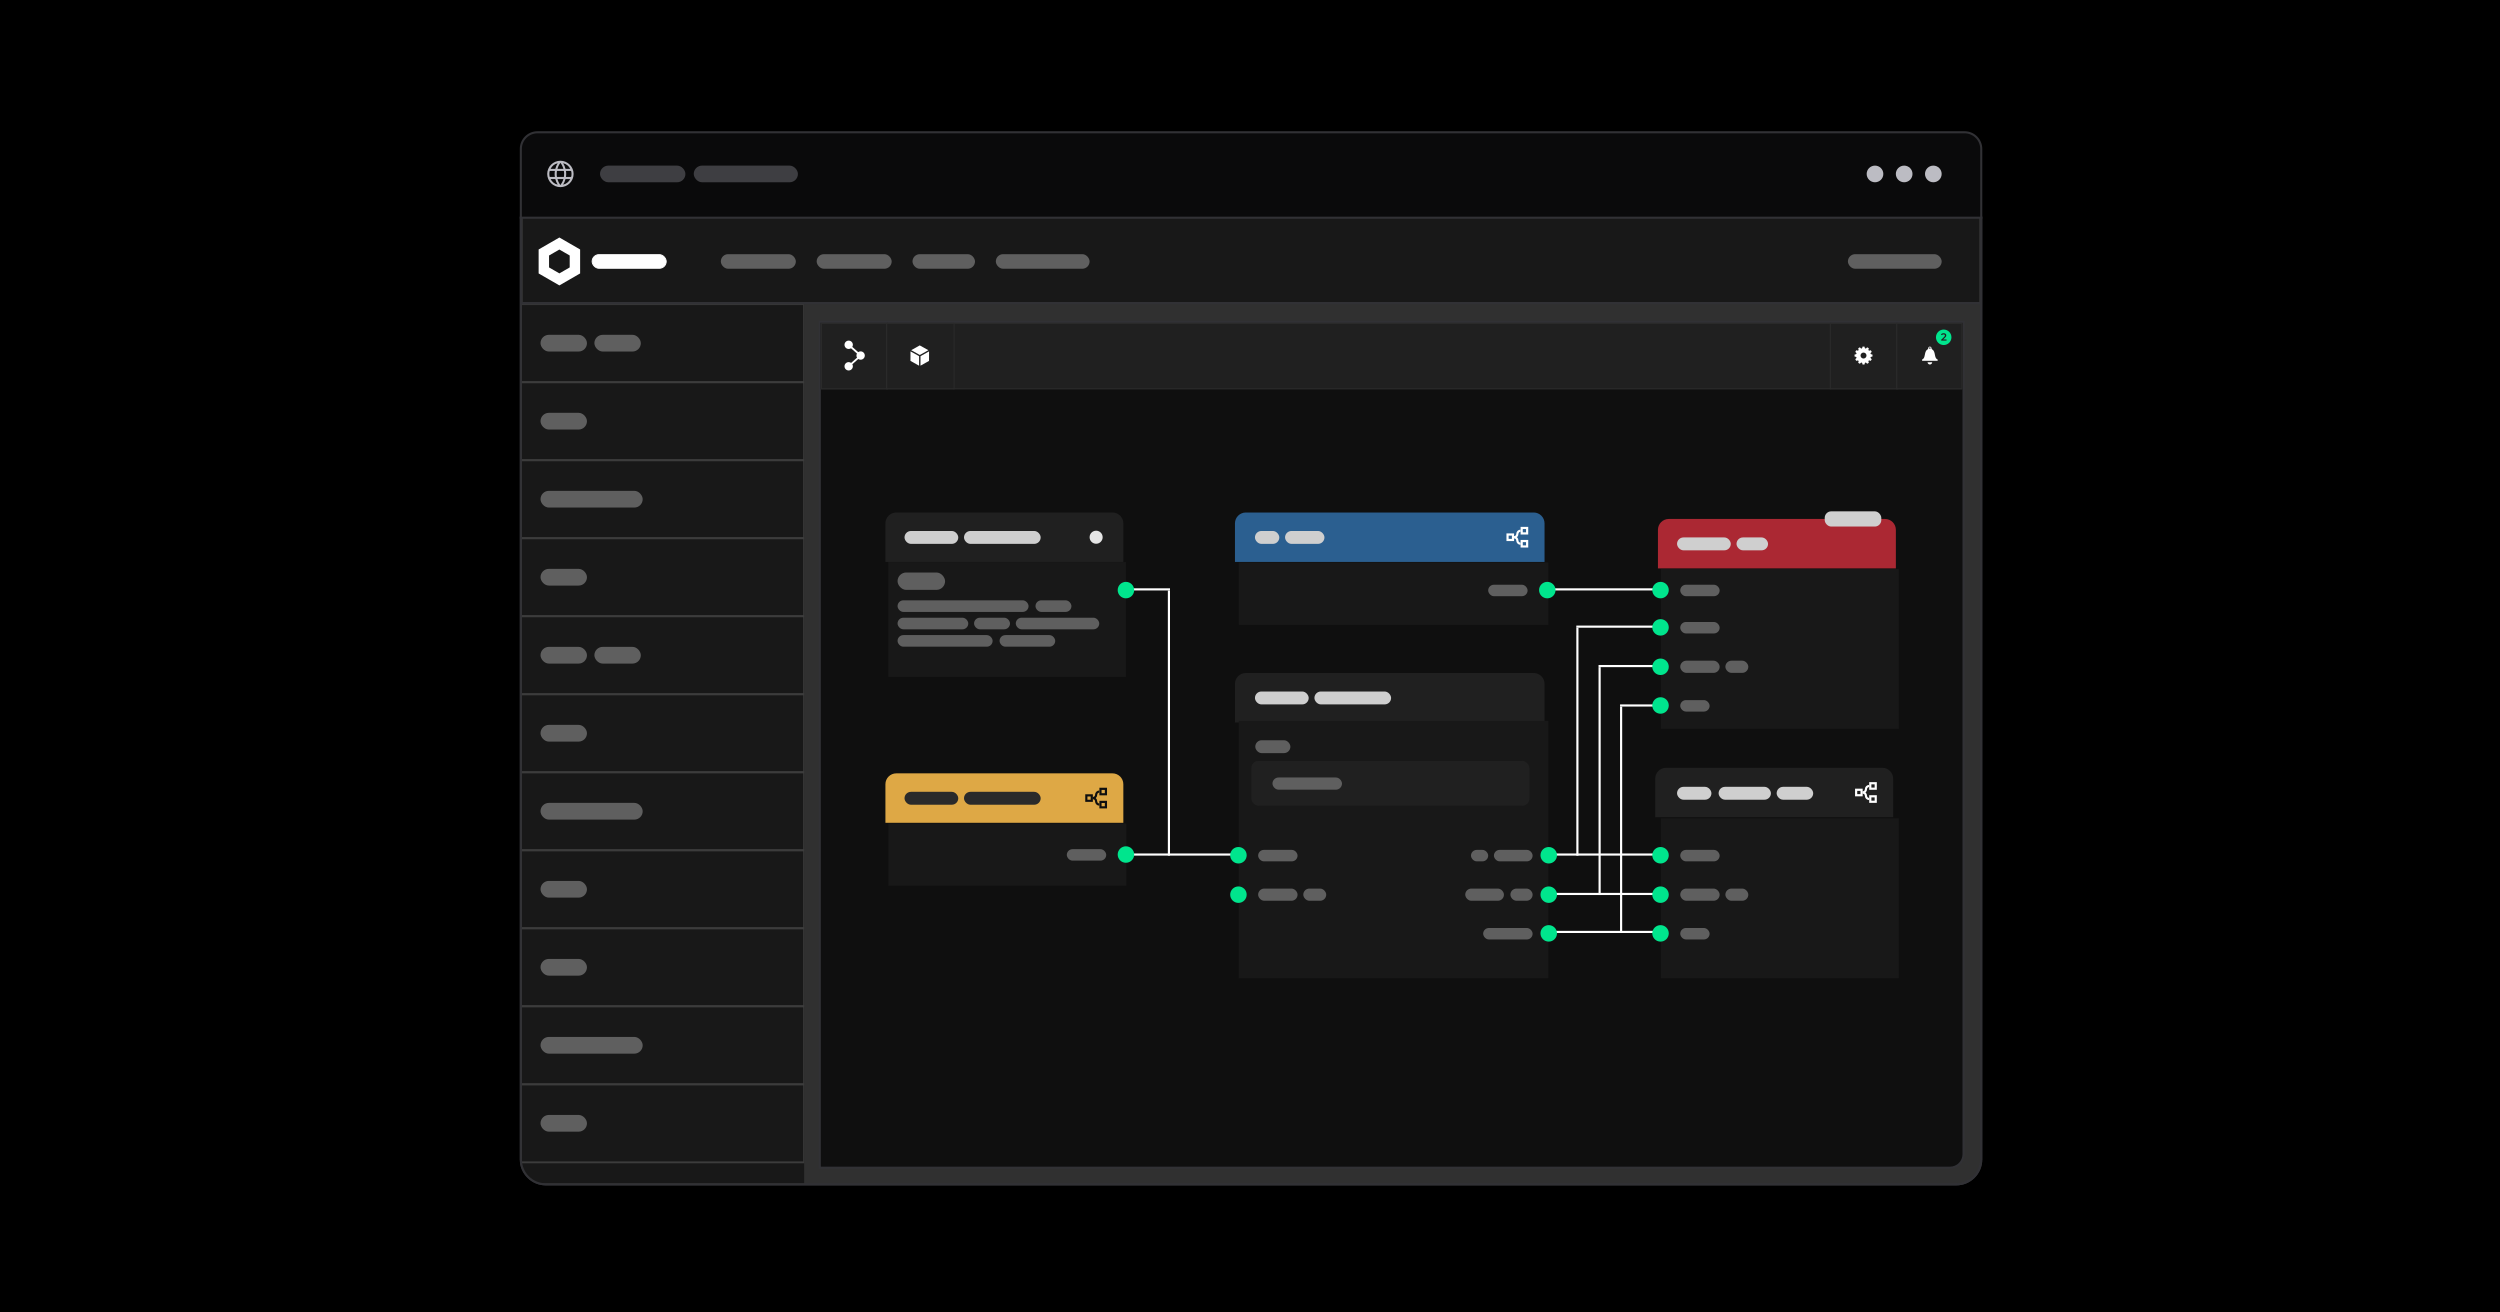<svg width="1200" height="630" viewBox="0 0 1200 630" fill="none" xmlns="http://www.w3.org/2000/svg">
<rect width="1200" height="630" fill="black"/>
<path d="M250 104.492H951V556.492C951 563.12 945.627 568.492 939 568.492H262C255.373 568.492 250 563.12 250 556.492V104.492Z" fill="#303030" stroke="#313135"/>
<g clip-path="url(#clip0_738_5311)">
<path d="M250 146H386V568H261C254.925 568 250 563.075 250 557V146Z" fill="#181818"/>
<rect x="250" y="146" width="136" height="37.447" stroke="#3C3C3C" stroke-width="0.892"/>
<rect x="259.449" y="160.711" width="22.29" height="8.024" rx="4.012" fill="#5F5F5F"/>
<rect x="285.305" y="160.711" width="22.29" height="8.024" rx="4.012" fill="#5F5F5F"/>
<rect x="250" y="183.447" width="136" height="37.447" stroke="#3C3C3C" stroke-width="0.892"/>
<rect x="259.449" y="198.158" width="22.29" height="8.024" rx="4.012" fill="#5F5F5F"/>
<rect x="250" y="220.893" width="136" height="37.447" stroke="#3C3C3C" stroke-width="0.892"/>
<rect x="259.449" y="235.604" width="49.037" height="8.024" rx="4.012" fill="#5F5F5F"/>
<rect x="250" y="258.34" width="136" height="37.447" stroke="#3C3C3C" stroke-width="0.892"/>
<rect x="259.449" y="273.051" width="22.29" height="8.024" rx="4.012" fill="#5F5F5F"/>
<rect x="250" y="295.786" width="136" height="37.447" stroke="#3C3C3C" stroke-width="0.892"/>
<rect x="259.449" y="310.497" width="22.29" height="8.024" rx="4.012" fill="#5F5F5F"/>
<rect x="285.305" y="310.497" width="22.29" height="8.024" rx="4.012" fill="#5F5F5F"/>
<rect x="250" y="333.232" width="136" height="37.447" stroke="#3C3C3C" stroke-width="0.892"/>
<rect x="259.449" y="347.943" width="22.29" height="8.024" rx="4.012" fill="#5F5F5F"/>
<rect x="250" y="370.679" width="136" height="37.447" stroke="#3C3C3C" stroke-width="0.892"/>
<rect x="259.449" y="385.39" width="49.037" height="8.024" rx="4.012" fill="#5F5F5F"/>
<rect x="250" y="408.126" width="136" height="37.447" stroke="#3C3C3C" stroke-width="0.892"/>
<rect x="259.449" y="422.837" width="22.29" height="8.024" rx="4.012" fill="#5F5F5F"/>
<rect x="250" y="445.572" width="136" height="37.447" stroke="#3C3C3C" stroke-width="0.892"/>
<rect x="259.449" y="460.283" width="22.29" height="8.024" rx="4.012" fill="#5F5F5F"/>
<rect x="250" y="483.019" width="136" height="37.447" stroke="#3C3C3C" stroke-width="0.892"/>
<rect x="259.449" y="497.729" width="49.037" height="8.024" rx="4.012" fill="#5F5F5F"/>
<rect x="250" y="520.465" width="136" height="37.447" stroke="#3C3C3C" stroke-width="0.892"/>
<rect x="259.449" y="535.176" width="22.29" height="8.024" rx="4.012" fill="#5F5F5F"/>
</g>
<path d="M942.5 154.5V554C942.5 557.59 939.59 560.5 936 560.5H393.5V154.5H942.5Z" fill="#0F0F0F"/>
<path d="M942.5 154.5V554C942.5 557.59 939.59 560.5 936 560.5H393.5V154.5H942.5Z" stroke="#313135"/>
<g clip-path="url(#clip1_738_5311)">
<rect x="394" y="155" width="548" height="31.852" fill="#202020"/>
<rect x="393.735" y="154.735" width="32.382" height="32.382" fill="#202020"/>
<rect x="393.735" y="154.735" width="32.382" height="32.382" stroke="#2A2A2A" stroke-width="0.531"/>
<g clip-path="url(#clip2_738_5311)">
<path fill-rule="evenodd" clip-rule="evenodd" d="M407.367 167.507C406.259 167.507 405.36 166.609 405.36 165.501C405.36 164.393 406.259 163.494 407.367 163.494C408.475 163.494 409.374 164.393 409.374 165.501C409.374 165.865 409.276 166.207 409.107 166.502L411.943 169.021C412.27 168.79 412.669 168.654 413.1 168.654C414.208 168.654 415.107 169.552 415.107 170.661C415.107 171.769 414.208 172.667 413.1 172.667C412.681 172.667 412.291 172.539 411.969 172.319L409.122 174.848C409.282 175.136 409.374 175.468 409.374 175.821C409.374 176.929 408.475 177.827 407.367 177.827C406.259 177.827 405.36 176.929 405.36 175.821C405.36 174.712 406.259 173.814 407.367 173.814C407.805 173.814 408.209 173.954 408.539 174.192L411.37 171.677C411.194 171.379 411.094 171.032 411.094 170.661C411.094 170.313 411.182 169.986 411.338 169.701L408.485 167.167C408.166 167.382 407.781 167.507 407.367 167.507Z" fill="white"/>
</g>
<rect x="425.586" y="154.735" width="32.382" height="32.382" fill="#202020"/>
<rect x="425.586" y="154.735" width="32.382" height="32.382" stroke="#2A2A2A" stroke-width="0.531"/>
<path d="M437.375 168.087L441.478 165.789L445.612 168.091L441.509 170.389L437.375 168.087Z" fill="white"/>
<path d="M441.848 170.955L445.948 168.66L445.934 173.231L441.834 175.529L441.848 170.955Z" fill="white"/>
<path d="M437.021 173.231L437.035 168.654L441.169 170.956L441.155 175.533L437.021 173.231Z" fill="white"/>
<rect x="878.563" y="154.735" width="32.382" height="32.382" fill="#202020"/>
<rect x="878.563" y="154.735" width="32.382" height="32.382" stroke="#2A2A2A" stroke-width="0.531"/>
<path d="M897.86 171.563C897.945 171.243 898.331 171.244 898.788 171.13V170.194C898.463 170.112 897.945 170.082 897.859 169.758L897.859 169.756C897.773 169.437 898.088 169.264 898.446 168.917L897.978 168.106C897.652 168.199 897.192 168.43 896.952 168.191C896.721 167.961 896.912 167.635 897.044 167.172L896.233 166.704C896 166.944 895.715 167.377 895.391 167.29L895.389 167.29C895.07 167.205 895.071 166.819 894.956 166.361H894.02C893.938 166.688 893.908 167.204 893.584 167.29L893.582 167.291C893.263 167.376 893.09 167.062 892.743 166.703L891.933 167.172C892.026 167.498 892.256 167.958 892.018 168.197C891.787 168.429 891.461 168.238 890.998 168.106L890.53 168.917C890.77 169.149 891.203 169.435 891.117 169.758L891.116 169.76C891.031 170.08 890.644 170.079 890.188 170.193V171.129C890.513 171.21 891.031 171.241 891.117 171.565L891.118 171.567C891.203 171.887 890.889 172.059 890.53 172.406L890.998 173.217C891.325 173.124 891.785 172.893 892.024 173.132C892.256 173.362 892.065 173.688 891.933 174.151L892.744 174.619C892.976 174.379 893.262 173.946 893.585 174.033L893.587 174.033C893.907 174.118 893.906 174.504 894.02 174.961H894.956C895.038 174.635 895.068 174.119 895.392 174.032L895.394 174.032C895.714 173.946 895.886 174.261 896.233 174.619L897.044 174.151C896.951 173.826 896.72 173.366 896.959 173.125C897.189 172.894 897.515 173.085 897.978 173.217L898.446 172.406C898.206 172.173 897.773 171.888 897.86 171.564L897.86 171.563ZM894.488 172.095C893.696 172.095 893.055 171.453 893.055 170.661C893.055 169.87 893.696 169.228 894.488 169.228C895.28 169.228 895.921 169.87 895.921 170.661C895.921 171.453 895.28 172.095 894.488 172.095Z" fill="white"/>
<rect x="910.414" y="154.735" width="31.852" height="32.382" fill="#202020"/>
<rect x="910.414" y="154.735" width="31.852" height="32.382" stroke="#2A2A2A" stroke-width="0.531"/>
<path d="M927.509 167.775C927.269 167.641 927.12 167.392 927.121 167.123V167.122C927.121 166.702 926.771 166.361 926.34 166.361C925.908 166.361 925.558 166.702 925.558 167.122V167.123C925.559 167.392 925.411 167.641 925.17 167.775C923.431 168.747 924.431 171.973 922.613 172.543V173.17H930.066V172.543C928.249 171.973 929.248 168.747 927.509 167.775ZM926.34 166.72C926.545 166.72 926.712 166.881 926.712 167.078C926.712 167.276 926.545 167.436 926.34 167.436C926.134 167.436 925.967 167.276 925.967 167.078C925.967 166.881 926.134 166.72 926.34 166.72ZM927.458 173.886C927.458 174.459 926.939 174.961 926.351 174.961C925.762 174.961 925.222 174.459 925.222 173.886H927.458Z" fill="white"/>
<circle cx="932.975" cy="161.902" r="3.716" fill="#00E58D"/>
<path d="M932.703 162.944H934.35V163.493H931.775V163.058L933.162 161.741C933.502 161.417 933.562 161.212 933.562 161.017C933.562 160.698 933.342 160.513 932.913 160.513C932.573 160.513 932.289 160.628 932.094 160.878L931.64 160.528C931.91 160.164 932.394 159.949 932.968 159.949C933.726 159.949 934.215 160.334 934.215 160.952C934.215 161.292 934.12 161.601 933.636 162.055L932.703 162.944Z" fill="#202020"/>
</g>
<rect x="394.265" y="155.265" width="547.469" height="31.321" stroke="#2A2A2A" stroke-width="0.531"/>
<line x1="743.221" y1="447.327" x2="797.225" y2="447.327" stroke="white" stroke-width="1.032"/>
<line x1="743.221" y1="429.098" x2="797.225" y2="429.098" stroke="white" stroke-width="1.032"/>
<line x1="743.221" y1="410.176" x2="797.225" y2="410.176" stroke="white" stroke-width="1.032"/>
<line x1="743.221" y1="282.904" x2="797.225" y2="282.904" stroke="white" stroke-width="1.032"/>
<line x1="537.864" y1="282.904" x2="561.598" y2="282.904" stroke="white" stroke-width="1.032"/>
<line x1="561.082" y1="410.692" x2="561.082" y2="283.42" stroke="white" stroke-width="1.032"/>
<line x1="540.617" y1="410.176" x2="594.622" y2="410.176" stroke="white" stroke-width="1.032"/>
<line x1="756.636" y1="300.792" x2="797.225" y2="300.792" stroke="white" stroke-width="1.032"/>
<line x1="757.152" y1="301.308" x2="757.152" y2="410.693" stroke="white" stroke-width="1.032"/>
<line x1="767.299" y1="319.71" x2="797.225" y2="319.71" stroke="white" stroke-width="1.032"/>
<line x1="767.815" y1="320.226" x2="767.815" y2="429.611" stroke="white" stroke-width="1.032"/>
<line x1="777.619" y1="338.63" x2="797.226" y2="338.63" stroke="white" stroke-width="1.032"/>
<line x1="778.135" y1="339.146" x2="778.135" y2="447.843" stroke="white" stroke-width="1.032"/>
<path d="M592.781 328.275C592.781 325.39 595.119 323.052 598.004 323.052H736.157C739.042 323.052 741.38 325.39 741.38 328.275V346.786H592.781V328.275Z" fill="#202020"/>
<rect x="602.373" y="331.923" width="25.799" height="6.192" rx="3.096" fill="#CFCFCF"/>
<rect x="630.924" y="331.923" width="36.806" height="6.192" rx="3.096" fill="#CFCFCF"/>
<rect x="594.621" y="346.026" width="148.6" height="123.489" fill="#181818"/>
<rect x="600.661" y="365.235" width="133.465" height="21.526" rx="3.444" fill="#202020"/>
<rect x="602.533" y="355.312" width="16.855" height="6.192" rx="3.096" fill="#5F5F5F"/>
<rect x="610.788" y="373.199" width="33.366" height="5.848" rx="2.924" fill="#5F5F5F"/>
<rect x="603.908" y="407.943" width="18.919" height="5.504" rx="2.752" fill="#5F5F5F"/>
<rect x="603.908" y="426.517" width="18.919" height="5.848" rx="2.924" fill="#5F5F5F"/>
<rect x="625.579" y="426.517" width="11.007" height="5.848" rx="2.924" fill="#5F5F5F"/>
<rect x="717.078" y="407.943" width="18.575" height="5.504" rx="2.752" fill="#5F5F5F"/>
<rect x="703.318" y="426.517" width="18.575" height="5.848" rx="2.924" fill="#5F5F5F"/>
<rect x="706.071" y="407.943" width="8.256" height="5.504" rx="2.752" fill="#5F5F5F"/>
<rect x="724.99" y="426.517" width="10.663" height="5.848" rx="2.924" fill="#5F5F5F"/>
<rect x="711.917" y="445.437" width="23.735" height="5.504" rx="2.752" fill="#5F5F5F"/>
<circle cx="743.393" cy="410.522" r="3.956" fill="#00E58D"/>
<circle cx="594.449" cy="410.522" r="3.956" fill="#00E58D"/>
<circle cx="743.393" cy="429.441" r="3.956" fill="#00E58D"/>
<circle cx="594.449" cy="429.441" r="3.956" fill="#00E58D"/>
<circle cx="743.393" cy="448.016" r="3.956" fill="#00E58D"/>
<path d="M794.507 373.754C794.507 370.87 796.845 368.531 799.73 368.531H903.485C906.37 368.531 908.708 370.87 908.708 373.754V392.266H794.507V373.754Z" fill="#202020"/>
<g clip-path="url(#clip3_738_5311)">
<path d="M900.351 375.96V378.571H897.74V375.96H900.351Z" stroke="white" stroke-width="1.045"/>
<path d="M900.351 382.228V384.839H897.74V382.228H900.351Z" stroke="white" stroke-width="1.045"/>
<path d="M893.561 379.094V381.705H890.949V379.094H893.561Z" stroke="white" stroke-width="1.045"/>
<path d="M894.083 380.4V380.4C894.949 380.4 895.65 379.698 895.65 378.833V378.833C895.65 377.967 896.352 377.266 897.217 377.266V377.266" stroke="white" stroke-width="1.045"/>
<path d="M897.217 383.533V383.533C896.352 383.533 895.65 382.832 895.65 381.966V381.966C895.65 381.101 894.949 380.399 894.083 380.399V380.399" stroke="white" stroke-width="1.045"/>
</g>
<rect x="804.977" y="377.673" width="16.511" height="6.192" rx="3.096" fill="#CFCFCF"/>
<rect x="824.928" y="377.673" width="25.111" height="6.192" rx="3.096" fill="#CFCFCF"/>
<rect x="852.791" y="377.673" width="17.543" height="6.192" rx="3.096" fill="#CFCFCF"/>
<rect x="797.226" y="392.807" width="114.202" height="76.708" fill="#181818"/>
<rect x="806.513" y="407.943" width="18.919" height="5.504" rx="2.752" fill="#5F5F5F"/>
<rect x="806.513" y="426.517" width="18.919" height="5.848" rx="2.924" fill="#5F5F5F"/>
<rect x="828.183" y="426.517" width="11.007" height="5.848" rx="2.924" fill="#5F5F5F"/>
<rect x="806.513" y="445.437" width="14.103" height="5.504" rx="2.752" fill="#5F5F5F"/>
<path d="M795.812 254.32C795.812 251.435 798.151 249.097 801.036 249.097H904.791C907.676 249.097 910.014 251.435 910.014 254.32V272.831H795.812V254.32Z" fill="#AB2833"/>
<rect x="875.861" y="245.441" width="27.161" height="7.313" rx="3.134" fill="#CFCFCF"/>
<rect x="804.977" y="257.966" width="25.799" height="6.192" rx="3.096" fill="#CFCFCF"/>
<rect x="833.529" y="257.966" width="15.135" height="6.192" rx="3.096" fill="#CFCFCF"/>
<rect x="797.226" y="273.102" width="114.202" height="76.708" fill="#181818"/>
<path d="M425 376.43C425 373.546 427.338 371.207 430.223 371.207H533.978C536.863 371.207 539.201 373.546 539.201 376.43V394.942H425V376.43Z" fill="#DEA845"/>
<g clip-path="url(#clip4_738_5311)">
<path d="M530.844 378.636V381.247H528.233V378.636H530.844Z" stroke="#0F0F0F" stroke-width="1.045"/>
<path d="M530.844 384.903V387.515H528.233V384.903H530.844Z" stroke="#0F0F0F" stroke-width="1.045"/>
<path d="M524.054 381.77V384.381H521.442V381.77H524.054Z" stroke="#0F0F0F" stroke-width="1.045"/>
<path d="M524.576 383.075V383.075C525.442 383.075 526.143 382.374 526.143 381.508V381.508C526.143 380.643 526.845 379.941 527.71 379.941V379.941" stroke="#0F0F0F" stroke-width="1.045"/>
<path d="M527.71 386.209V386.209C526.845 386.209 526.143 385.508 526.143 384.642V384.642C526.143 383.777 525.442 383.075 524.576 383.075V383.075" stroke="#0F0F0F" stroke-width="1.045"/>
</g>
<path d="M425 251.223C425 248.339 427.338 246 430.223 246H533.978C536.863 246 539.201 248.339 539.201 251.223V269.735H425V251.223Z" fill="#202020"/>
<path d="M526.143 261.002C527.873 261.002 529.277 259.598 529.277 257.868C529.277 256.138 527.873 254.734 526.143 254.734C524.414 254.734 523.009 256.138 523.009 257.868C523.009 259.598 524.414 261.002 526.143 261.002Z" fill="#E5E5E5"/>
<path d="M592.781 251.223C592.781 248.339 595.119 246 598.004 246H736.157C739.042 246 741.38 248.339 741.38 251.223V269.735H592.781V251.223Z" fill="#2B5F90"/>
<g clip-path="url(#clip5_738_5311)">
<path d="M733.023 253.429V256.04H730.412V253.429H733.023Z" stroke="white" stroke-width="1.045"/>
<path d="M733.023 259.696V262.308H730.412V259.696H733.023Z" stroke="white" stroke-width="1.045"/>
<path d="M726.233 256.562V259.174H723.621V256.562H726.233Z" stroke="white" stroke-width="1.045"/>
<path d="M726.755 257.868V257.868C727.621 257.868 728.322 257.167 728.322 256.301V256.301C728.322 255.436 729.024 254.734 729.889 254.734V254.734" stroke="white" stroke-width="1.045"/>
<path d="M729.889 261.002V261.002C729.024 261.002 728.322 260.301 728.322 259.435V259.435C728.322 258.57 727.621 257.868 726.755 257.868V257.868" stroke="white" stroke-width="1.045"/>
</g>
<rect x="434.166" y="380.079" width="25.799" height="6.192" rx="3.096" fill="#2A2A2A"/>
<rect x="462.717" y="380.079" width="36.806" height="6.192" rx="3.096" fill="#2A2A2A"/>
<rect x="434.166" y="254.87" width="25.799" height="6.192" rx="3.096" fill="#CFCFCF"/>
<rect x="602.373" y="254.87" width="11.695" height="6.192" rx="3.096" fill="#CFCFCF"/>
<rect x="462.717" y="254.87" width="36.806" height="6.192" rx="3.096" fill="#CFCFCF"/>
<rect x="426.414" y="395.217" width="114.202" height="29.926" fill="#181818"/>
<rect x="616.82" y="254.87" width="18.919" height="6.192" rx="3.096" fill="#CFCFCF"/>
<rect x="512.066" y="407.599" width="18.919" height="5.504" rx="2.752" fill="#5F5F5F"/>
<circle cx="540.444" cy="410.178" r="3.956" fill="#00E58D"/>
<rect x="426.378" y="269.793" width="114.061" height="55.083" fill="#181818"/>
<rect x="594.621" y="270.008" width="148.6" height="29.926" fill="#181818"/>
<rect x="430.828" y="274.8" width="22.812" height="8.346" rx="4.173" fill="#5F5F5F"/>
<rect x="430.828" y="288.155" width="62.873" height="5.564" rx="2.782" fill="#5F5F5F"/>
<rect x="430.828" y="296.502" width="33.94" height="5.564" rx="2.782" fill="#5F5F5F"/>
<rect x="467.55" y="296.502" width="17.248" height="5.564" rx="2.782" fill="#5F5F5F"/>
<rect x="497.039" y="288.155" width="17.248" height="5.564" rx="2.782" fill="#5F5F5F"/>
<rect x="479.792" y="304.847" width="26.707" height="5.564" rx="2.782" fill="#5F5F5F"/>
<rect x="487.58" y="296.502" width="40.06" height="5.564" rx="2.782" fill="#5F5F5F"/>
<rect x="430.828" y="304.847" width="45.624" height="5.564" rx="2.782" fill="#5F5F5F"/>
<rect x="714.326" y="280.669" width="18.919" height="5.504" rx="2.752" fill="#5F5F5F"/>
<rect x="806.513" y="298.556" width="18.919" height="5.504" rx="2.752" fill="#5F5F5F"/>
<circle cx="797.052" cy="301.137" r="3.956" fill="#00E58D"/>
<rect x="806.513" y="280.668" width="18.919" height="5.504" rx="2.752" fill="#5F5F5F"/>
<circle cx="797.052" cy="283.247" r="3.956" fill="#00E58D"/>
<circle cx="540.444" cy="283.248" r="3.956" fill="#00E58D"/>
<circle cx="742.704" cy="283.248" r="3.956" fill="#00E58D"/>
<rect x="806.513" y="317.13" width="18.919" height="5.848" rx="2.924" fill="#5F5F5F"/>
<rect x="828.183" y="317.13" width="11.007" height="5.848" rx="2.924" fill="#5F5F5F"/>
<rect x="806.513" y="336.049" width="14.103" height="5.504" rx="2.752" fill="#5F5F5F"/>
<circle cx="797.053" cy="320.056" r="3.956" fill="#00E58D"/>
<circle cx="797.053" cy="338.63" r="3.956" fill="#00E58D"/>
<circle cx="797.053" cy="410.522" r="3.956" fill="#00E58D"/>
<circle cx="797.053" cy="429.441" r="3.956" fill="#00E58D"/>
<circle cx="797.053" cy="448.016" r="3.956" fill="#00E58D"/>
<path d="M250 104.492H951V556.492C951 563.12 945.627 568.492 939 568.492H262C255.373 568.492 250 563.12 250 556.492V104.492Z" stroke="#313135"/>
<path d="M250 71.492C250 67.074 253.582 63.492 258 63.492H943C947.418 63.492 951 67.074 951 71.492V104.492H250V71.492Z" fill="#0A0A0B" stroke="#313135"/>
<circle cx="900" cy="83.492" r="4" fill="#BCBCC3"/>
<circle cx="914" cy="83.492" r="4" fill="#BCBCC3"/>
<circle cx="927.999" cy="83.492" r="4" fill="#BCBCC3"/>
<g clip-path="url(#clip6_738_5311)">
<rect width="16" height="16" transform="translate(261 75.492)" fill="#0A0A0B"/>
<path d="M269 89.825C268.131 89.825 267.312 89.658 266.541 89.326C265.771 88.993 265.099 88.539 264.525 87.966C263.952 87.392 263.499 86.72 263.166 85.95C262.833 85.179 262.666 84.36 262.666 83.492C262.666 82.616 262.833 81.795 263.166 81.028C263.499 80.261 263.952 79.591 264.525 79.017C265.099 78.444 265.771 77.99 266.541 77.657C267.312 77.325 268.131 77.158 269 77.158C269.875 77.158 270.696 77.325 271.463 77.657C272.23 77.99 272.901 78.444 273.474 79.017C274.048 79.591 274.501 80.261 274.834 81.028C275.167 81.795 275.333 82.616 275.333 83.492C275.333 84.36 275.167 85.179 274.834 85.95C274.501 86.72 274.048 87.392 273.474 87.966C272.901 88.539 272.23 88.993 271.463 89.326C270.696 89.658 269.875 89.825 269 89.825ZM269 88.811C269.34 88.359 269.626 87.904 269.859 87.445C270.091 86.986 270.281 86.485 270.427 85.94H267.573C267.728 86.502 267.919 87.012 268.147 87.471C268.375 87.93 268.66 88.377 269 88.811ZM267.709 88.627C267.453 88.261 267.224 87.844 267.02 87.377C266.817 86.91 266.659 86.431 266.546 85.94H264.284C264.637 86.632 265.109 87.214 265.701 87.685C266.293 88.156 266.963 88.47 267.709 88.627ZM270.291 88.627C271.037 88.47 271.706 88.156 272.298 87.685C272.891 87.214 273.363 86.632 273.715 85.94H271.454C271.319 86.435 271.151 86.916 270.947 87.383C270.744 87.85 270.525 88.265 270.291 88.627ZM263.865 84.94H266.343C266.302 84.692 266.271 84.45 266.252 84.211C266.233 83.973 266.224 83.733 266.224 83.492C266.224 83.25 266.233 83.01 266.252 82.772C266.271 82.534 266.302 82.291 266.343 82.043H263.865C263.801 82.269 263.752 82.505 263.718 82.749C263.684 82.994 263.666 83.241 263.666 83.492C263.666 83.742 263.684 83.989 263.718 84.234C263.752 84.478 263.801 84.714 263.865 84.94ZM267.343 84.94H270.656C270.698 84.692 270.728 84.452 270.747 84.218C270.766 83.984 270.775 83.742 270.775 83.492C270.775 83.241 270.766 82.999 270.747 82.765C270.728 82.531 270.698 82.291 270.656 82.043H267.343C267.301 82.291 267.271 82.531 267.252 82.765C267.233 82.999 267.224 83.241 267.224 83.492C267.224 83.742 267.233 83.984 267.252 84.218C267.271 84.452 267.301 84.692 267.343 84.94ZM271.656 84.94H274.134C274.199 84.714 274.248 84.478 274.282 84.234C274.316 83.989 274.333 83.742 274.333 83.492C274.333 83.241 274.316 82.994 274.282 82.749C274.248 82.505 274.199 82.269 274.134 82.043H271.656C271.698 82.291 271.728 82.534 271.747 82.772C271.766 83.01 271.775 83.25 271.775 83.492C271.775 83.733 271.766 83.973 271.747 84.211C271.728 84.45 271.698 84.692 271.656 84.94ZM271.454 81.043H273.715C273.359 80.342 272.89 79.76 272.308 79.298C271.726 78.835 271.054 78.519 270.291 78.349C270.546 78.737 270.774 79.162 270.973 79.622C271.172 80.083 271.332 80.556 271.454 81.043ZM267.573 81.043H270.427C270.272 80.486 270.077 79.972 269.843 79.502C269.608 79.033 269.327 78.589 269 78.172C268.672 78.589 268.391 79.033 268.157 79.502C267.922 79.972 267.728 80.486 267.573 81.043ZM264.284 81.043H266.546C266.667 80.556 266.828 80.083 267.027 79.622C267.226 79.162 267.453 78.737 267.709 78.349C266.941 78.519 266.268 78.837 265.688 79.301C265.109 79.766 264.641 80.346 264.284 81.043Z" fill="#BCBCC3"/>
</g>
<rect x="288" y="79.492" width="41" height="8" rx="4" fill="#3E3E42"/>
<rect x="333" y="79.492" width="50" height="8" rx="4" fill="#3E3E42"/>
<rect x="251" y="105" width="699" height="40" fill="#181818"/>
<rect x="284.225" y="122.225" width="35.55" height="6.55" rx="3.275" fill="white" stroke="white" stroke-width="0.45"/>
<path d="M275.959 121.192V129.807L268.5 134.112L261.041 129.807V121.192L268.5 116.887L275.959 121.192Z" stroke="white" stroke-width="5"/>
<rect x="346" y="122" width="36" height="7" rx="3.5" fill="#5F5F5F"/>
<rect x="392" y="122" width="36" height="7" rx="3.5" fill="#5F5F5F"/>
<rect x="438" y="122" width="30" height="7" rx="3.5" fill="#5F5F5F"/>
<rect x="478" y="122" width="45" height="7" rx="3.5" fill="#5F5F5F"/>
<rect x="887" y="122" width="45" height="7" rx="3.5" fill="#5F5F5F"/>
<line x1="250" y1="145.5" x2="951" y2="145.5" stroke="#313135"/>
<defs>
<clipPath id="clip0_738_5311">
<path d="M250 146H386V568H261C254.925 568 250 563.075 250 557V146Z" fill="white"/>
</clipPath>
<clipPath id="clip1_738_5311">
<rect x="394" y="155" width="548" height="31.852" fill="white"/>
</clipPath>
<clipPath id="clip2_738_5311">
<rect width="14.333" height="14.333" fill="white" transform="translate(402.494 163.494)"/>
</clipPath>
<clipPath id="clip3_738_5311">
<rect width="10.447" height="10.447" fill="white" transform="translate(890.427 375.176)"/>
</clipPath>
<clipPath id="clip4_738_5311">
<rect width="10.447" height="10.447" fill="white" transform="translate(520.92 377.852)"/>
</clipPath>
<clipPath id="clip5_738_5311">
<rect width="10.447" height="10.447" fill="white" transform="translate(723.099 252.645)"/>
</clipPath>
<clipPath id="clip6_738_5311">
<rect width="16" height="16" fill="white" transform="translate(261 75.492)"/>
</clipPath>
</defs>
</svg>
